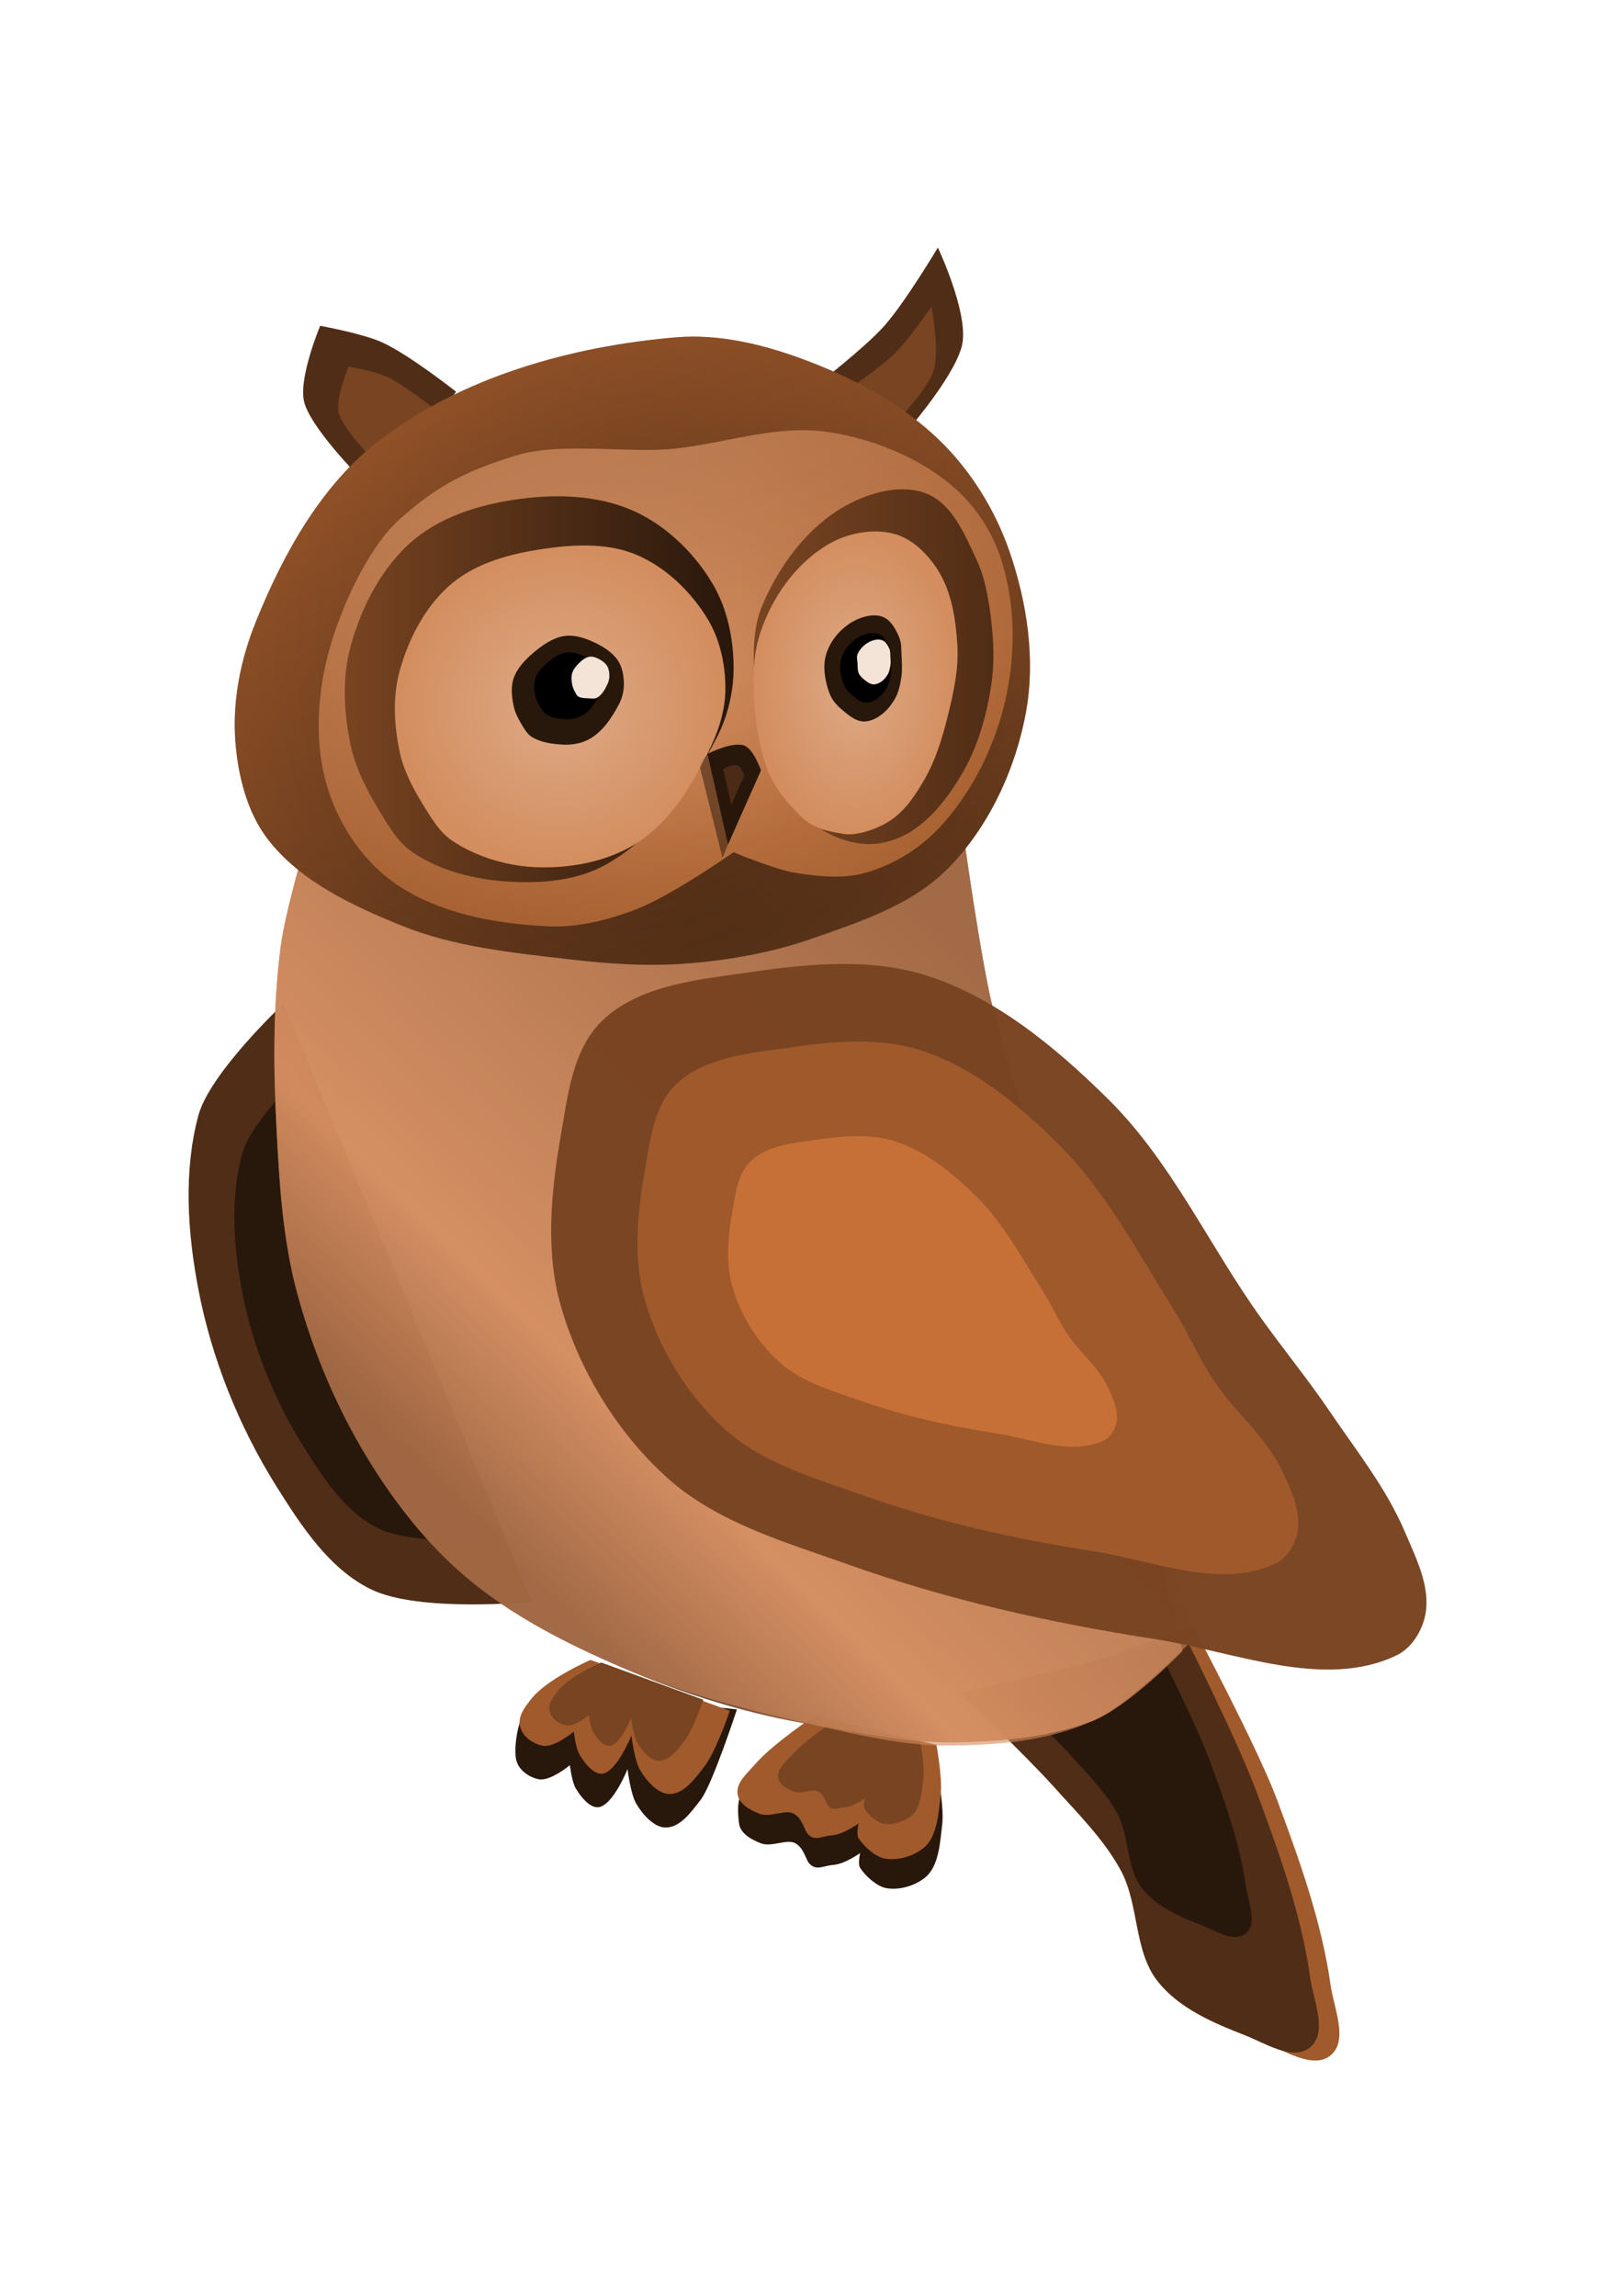 <?xml version="1.0" encoding="UTF-8" standalone="no"?>
<!-- Created with Inkscape (http://www.inkscape.org/) -->

<svg
   xmlns:dc="http://purl.org/dc/elements/1.1/"
   xmlns:cc="http://creativecommons.org/ns#"
   xmlns:rdf="http://www.w3.org/1999/02/22-rdf-syntax-ns#"
   xmlns:svg="http://www.w3.org/2000/svg"
   xmlns="http://www.w3.org/2000/svg"
   xmlns:xlink="http://www.w3.org/1999/xlink"
   xmlns:sodipodi="http://sodipodi.sourceforge.net/DTD/sodipodi-0.dtd"
   xmlns:inkscape="http://www.inkscape.org/namespaces/inkscape"
   width="210mm"
   height="297mm"
   viewBox="0 0 744.094 1052.362"
   id="svg4652"
   version="1.1"
   inkscape:version="0.91 r13725"
   sodipodi:docname="owl.svg">
  <defs
     id="defs4654">
    <linearGradient
       inkscape:collect="always"
       xlink:href="#linearGradient8312"
       id="linearGradient10457"
       gradientUnits="userSpaceOnUse"
       gradientTransform="matrix(-1.477,0,0,1.477,483.756,653.549)"
       x1="74.153"
       y1="123.787"
       x2="103.468"
       y2="153.856" />
    <linearGradient
       inkscape:collect="always"
       id="linearGradient8312">
      <stop
         style="stop-color:#502d16;stop-opacity:1"
         offset="0"
         id="stop8314" />
      <stop
         id="stop8320"
         offset="0.756"
         style="stop-color:#d38d5f;stop-opacity:1" />
      <stop
         style="stop-color:#502d16;stop-opacity:1"
         offset="1"
         id="stop8316" />
    </linearGradient>
    <linearGradient
       inkscape:collect="always"
       id="linearGradient8498">
      <stop
         style="stop-color:#502d16;stop-opacity:1"
         offset="0"
         id="stop8500" />
      <stop
         style="stop-color:#a05a2c;stop-opacity:1"
         offset="1"
         id="stop8502" />
    </linearGradient>
    <linearGradient
       inkscape:collect="always"
       xlink:href="#linearGradient8506"
       id="linearGradient10459"
       gradientUnits="userSpaceOnUse"
       gradientTransform="matrix(-1.477,0,0,1.477,483.756,653.549)"
       x1="84.342"
       y1="123.268"
       x2="96.69"
       y2="89.754" />
    <linearGradient
       inkscape:collect="always"
       id="linearGradient8506">
      <stop
         style="stop-color:#28170b;stop-opacity:1"
         offset="0"
         id="stop8508" />
      <stop
         style="stop-color:#a05a2c;stop-opacity:1"
         offset="1"
         id="stop8510" />
    </linearGradient>
    <linearGradient
       inkscape:collect="always"
       id="linearGradient8516">
      <stop
         style="stop-color:#deaa87;stop-opacity:1"
         offset="0"
         id="stop8518" />
      <stop
         style="stop-color:#d38d5f;stop-opacity:0;"
         offset="1"
         id="stop8520" />
    </linearGradient>
    <linearGradient
       inkscape:collect="always"
       xlink:href="#linearGradient8524"
       id="linearGradient10461"
       gradientUnits="userSpaceOnUse"
       gradientTransform="matrix(-1.477,0,0,1.477,483.756,653.549)"
       x1="84.773"
       y1="118.686"
       x2="92.54"
       y2="96.523" />
    <linearGradient
       inkscape:collect="always"
       id="linearGradient8524">
      <stop
         style="stop-color:#c87137;stop-opacity:1"
         offset="0"
         id="stop8526" />
      <stop
         style="stop-color:#d38d5f;stop-opacity:1"
         offset="1"
         id="stop8528" />
    </linearGradient>
    <linearGradient
       inkscape:collect="always"
       xlink:href="#linearGradient8532"
       id="linearGradient10463"
       gradientUnits="userSpaceOnUse"
       gradientTransform="matrix(-1.477,0,0,1.477,483.756,653.549)"
       x1="86.482"
       y1="109.743"
       x2="108.199"
       y2="109.743" />
    <linearGradient
       inkscape:collect="always"
       id="linearGradient8532">
      <stop
         style="stop-color:#28170b;stop-opacity:1"
         offset="0"
         id="stop8534" />
      <stop
         style="stop-color:#784421;stop-opacity:1"
         offset="1"
         id="stop8536" />
    </linearGradient>
    <linearGradient
       inkscape:collect="always"
       xlink:href="#linearGradient8540"
       id="linearGradient10465"
       gradientUnits="userSpaceOnUse"
       gradientTransform="matrix(-1.477,0,0,1.477,483.756,653.549)"
       x1="71.97"
       y1="108.493"
       x2="85.098"
       y2="108.493" />
    <linearGradient
       inkscape:collect="always"
       id="linearGradient8540">
      <stop
         style="stop-color:#502d16;stop-opacity:1;"
         offset="0"
         id="stop8542" />
      <stop
         style="stop-color:#784421;stop-opacity:1"
         offset="1"
         id="stop8544" />
    </linearGradient>
    <linearGradient
       inkscape:collect="always"
       id="linearGradient8942">
      <stop
         style="stop-color:#deaa87;stop-opacity:1"
         offset="0"
         id="stop8944" />
      <stop
         style="stop-color:#c87137;stop-opacity:1"
         offset="1"
         id="stop8946" />
    </linearGradient>
    <filter
       inkscape:collect="always"
       style="color-interpolation-filters:sRGB"
       id="filter8490-9"
       x="-0.232"
       width="1.465"
       y="-0.202"
       height="1.404">
      <feGaussianBlur
         inkscape:collect="always"
         stdDeviation="1.318"
         id="feGaussianBlur8492-9" />
    </filter>
    <filter
       inkscape:collect="always"
       style="color-interpolation-filters:sRGB"
       id="filter8384-1"
       x="-0.181"
       width="1.363"
       y="-0.104"
       height="1.207">
      <feGaussianBlur
         inkscape:collect="always"
         stdDeviation="1.146"
         id="feGaussianBlur8386-4" />
    </filter>
    <filter
       inkscape:collect="always"
       style="color-interpolation-filters:sRGB"
       id="filter9246-1"
       x="-0.185"
       width="1.37"
       y="-0.298"
       height="1.595">
      <feGaussianBlur
         inkscape:collect="always"
         stdDeviation="0.467"
         id="feGaussianBlur9248-4" />
    </filter>
    <filter
       inkscape:collect="always"
       style="color-interpolation-filters:sRGB"
       id="filter9296-2"
       x="-0.109"
       width="1.218"
       y="-0.212"
       height="1.424">
      <feGaussianBlur
         inkscape:collect="always"
         stdDeviation="0.294"
         id="feGaussianBlur9298-8" />
    </filter>
    <filter
       inkscape:collect="always"
       style="color-interpolation-filters:sRGB"
       id="filter9086-1"
       x="-0.204"
       width="1.408"
       y="-0.204"
       height="1.408">
      <feGaussianBlur
         inkscape:collect="always"
         stdDeviation="0.445"
         id="feGaussianBlur9088-8" />
    </filter>
    <filter
       inkscape:collect="always"
       style="color-interpolation-filters:sRGB"
       id="filter9070-0"
       x="-0.201"
       width="1.403"
       y="-0.144"
       height="1.288">
      <feGaussianBlur
         inkscape:collect="always"
         stdDeviation="0.377"
         id="feGaussianBlur9072-4" />
    </filter>
    <radialGradient
       inkscape:collect="always"
       xlink:href="#linearGradient8498"
       id="radialGradient8504-0"
       cx="92.137"
       cy="107.592"
       fx="92.137"
       fy="107.592"
       r="22.21"
       gradientTransform="matrix(-1.633,0.008,0.01,1.922,497.034,604.933)"
       gradientUnits="userSpaceOnUse" />
    <radialGradient
       inkscape:collect="always"
       xlink:href="#linearGradient8516"
       id="radialGradient8522-5"
       cx="90.279"
       cy="109.136"
       fx="90.279"
       fy="109.136"
       r="19.379"
       gradientTransform="matrix(-1.875,-0.055,-0.043,1.482,524.393,657.982)"
       gradientUnits="userSpaceOnUse" />
    <radialGradient
       inkscape:collect="always"
       xlink:href="#linearGradient8942"
       id="radialGradient8770-9"
       cx="96.172"
       cy="110.705"
       fx="96.172"
       fy="110.705"
       r="9.229"
       gradientTransform="matrix(-1.477,0,0,1.438,483.756,657.865)"
       gradientUnits="userSpaceOnUse" />
    <radialGradient
       inkscape:collect="always"
       xlink:href="#linearGradient8942"
       id="radialGradient8948-1"
       cx="79.673"
       cy="109.389"
       fx="79.673"
       fy="109.389"
       r="5.701"
       gradientTransform="matrix(-1.477,0,0,2.191,483.756,575.471)"
       gradientUnits="userSpaceOnUse" />
    <filter
       inkscape:collect="always"
       style="color-interpolation-filters:sRGB"
       id="filter8874-4"
       x="-0.237"
       width="1.473"
       y="-0.243"
       height="1.487">
      <feGaussianBlur
         inkscape:collect="always"
         stdDeviation="0.379"
         id="feGaussianBlur8876-9" />
    </filter>
    <filter
       inkscape:collect="always"
       style="color-interpolation-filters:sRGB"
       id="filter8936-0"
       x="-0.213"
       width="1.426"
       y="-0.156"
       height="1.312">
      <feGaussianBlur
         inkscape:collect="always"
         stdDeviation="0.253"
         id="feGaussianBlur8938-1" />
    </filter>
    <filter
       inkscape:collect="always"
       style="color-interpolation-filters:sRGB"
       id="filter8306-3"
       x="-0.163"
       width="1.325"
       y="-0.202"
       height="1.403">
      <feGaussianBlur
         inkscape:collect="always"
         stdDeviation="2.5"
         id="feGaussianBlur8308-3" />
    </filter>
    <filter
       inkscape:collect="always"
       style="color-interpolation-filters:sRGB"
       id="filter8230-1"
       x="-0.216"
       width="1.432"
       y="-0.27"
       height="1.541">
      <feGaussianBlur
         inkscape:collect="always"
         stdDeviation="2.289"
         id="feGaussianBlur8232-2" />
    </filter>
    <filter
       inkscape:collect="always"
       style="color-interpolation-filters:sRGB"
       id="filter8758-6"
       x="-0.653"
       width="2.307"
       y="-0.35"
       height="1.7">
      <feGaussianBlur
         inkscape:collect="always"
         stdDeviation="0.323"
         id="feGaussianBlur8760-6" />
    </filter>
  </defs>
  <sodipodi:namedview
     id="base"
     pagecolor="#ffffff"
     bordercolor="#666666"
     borderopacity="1.0"
     inkscape:pageopacity="0.0"
     inkscape:pageshadow="2"
     inkscape:zoom="0.35"
     inkscape:cx="1173.4068"
     inkscape:cy="619.01254"
     inkscape:document-units="px"
     inkscape:current-layer="layer1"
     showgrid="false"
     inkscape:window-width="1366"
     inkscape:window-height="705"
     inkscape:window-x="-8"
     inkscape:window-y="-8"
     inkscape:window-maximized="1" />
  <g
     inkscape:label="1. réteg"
     inkscape:groupmode="layer"
     id="layer1">
    <g
       id="g7306"
       transform="matrix(5.556,0,0,5.556,-1641.546,-4215.978)">
      <path
         style="fill:#a05a2c;fill-rule:evenodd;stroke:none;stroke-width:1px;stroke-linecap:butt;stroke-linejoin:miter;stroke-opacity:1"
         d="m 393.933,893.048 c 0,0 5.299,9.944 6.906,14.267 1.849,4.973 3.674,10.038 4.417,15.291 0.27,1.907 1.482,4.547 0,5.777 -1.419,1.178 -3.718,-0.353 -5.437,-1.019 -2.608,-1.011 -5.401,-2.223 -7.136,-4.417 -2,-2.529 -1.518,-6.343 -3.058,-9.175 -1.386,-2.548 -3.502,-4.634 -5.437,-6.796 -2.457,-2.745 -7.815,-7.815 -7.815,-7.815 z"
         id="path8494-5"
         inkscape:connector-curvature="0"
         sodipodi:nodetypes="cssssssscc" />
      <path
         sodipodi:nodetypes="cssaacc"
         inkscape:connector-curvature="0"
         id="path4208-7"
         d="m 318.849,841.622 c 0,0 -6.096,5.718 -7.034,9.248 -1.221,4.598 -0.891,9.599 0,14.272 1.095,5.744 3.349,11.357 6.456,16.311 2.045,3.259 4.354,6.815 7.815,8.495 3.986,1.935 13.252,1.019 13.252,1.019 z"
         style="fill:#502d16;fill-rule:evenodd;stroke:none;stroke-width:1px;stroke-linecap:butt;stroke-linejoin:miter;stroke-opacity:1" />
      <path
         sodipodi:nodetypes="cssssssscc"
         inkscape:connector-curvature="0"
         id="path4204-1"
         d="m 393.368,894.083 c 0,0 4.169,8.25 5.777,12.573 1.849,4.973 3.674,10.038 4.417,15.291 0.27,1.907 1.482,4.547 0,5.777 -1.419,1.178 -3.718,-0.353 -5.437,-1.019 -2.608,-1.011 -5.401,-2.223 -7.136,-4.417 -2,-2.529 -1.518,-6.343 -3.058,-9.175 -1.386,-2.548 -3.502,-4.634 -5.437,-6.796 -2.457,-2.745 -7.815,-7.815 -7.815,-7.815 z"
         style="fill:#502d16;fill-rule:evenodd;stroke:none;stroke-width:1px;stroke-linecap:butt;stroke-linejoin:miter;stroke-opacity:1" />
      <path
         transform="matrix(-1.477,0,0,1.477,203.669,1045.821)"
         style="fill:#28170b;fill-rule:evenodd;stroke:none;stroke-width:1px;stroke-linecap:butt;stroke-linejoin:miter;stroke-opacity:1;filter:url(#filter8490-9)"
         d="m -127.055,-101.797 c 0,0 -1.918,3.795 -2.658,5.784 -0.851,2.288 -1.69,4.618 -2.032,7.035 -0.124,0.877 -0.682,2.092 0,2.658 0.653,0.542 1.71,-0.162 2.501,-0.469 1.2,-0.465 2.485,-1.023 3.283,-2.032 0.92,-1.163 0.698,-2.918 1.407,-4.221 0.638,-1.172 1.611,-2.132 2.501,-3.127 1.13,-1.263 3.596,-3.596 3.596,-3.596 z"
         id="path8388-9"
         inkscape:connector-curvature="0"
         sodipodi:nodetypes="cssssssscc" />
      <path
         transform="matrix(-1.477,0,0,1.477,203.669,1045.821)"
         style="fill:#28170b;fill-rule:evenodd;stroke:none;stroke-width:1px;stroke-linecap:butt;stroke-linejoin:miter;stroke-opacity:1;filter:url(#filter8384-1)"
         d="m -79.428,-134.795 c 0,0 3.262,3.06 3.764,4.949 0.653,2.46 0.477,5.136 0,7.637 -0.586,3.073 -1.792,6.077 -3.455,8.728 -1.094,1.744 -2.33,3.647 -4.182,4.546 -2.133,1.035 -7.091,0.545 -7.091,0.545 z"
         id="path8322-6"
         inkscape:connector-curvature="0"
         sodipodi:nodetypes="cssaacc" />
      <g
         transform="matrix(1.34,0,0,1.524,-126.991,-470.544)"
         id="g7301">
        <path
           style="fill:#28170b;fill-rule:evenodd;stroke:none;stroke-width:1px;stroke-linecap:butt;stroke-linejoin:miter;stroke-opacity:1"
           d="m 373.017,902.724 c 0,0 0.377,1.777 0.266,2.662 -0.129,1.031 -0.214,2.332 -1.065,2.928 -0.654,0.458 -1.607,0.693 -2.396,0.565 -0.554,-0.09 -1.269,-0.642 -1.597,-1.097 -0.156,-0.216 0,-0.799 0,-0.799 0,0 -0.945,0.598 -1.659,0.643 -0.62,0.038 -1.048,0.345 -1.487,-0.094 -0.188,-0.188 -0.322,-0.825 -0.847,-1.081 -0.525,-0.256 -1.46,0.235 -2.13,0 -0.536,-0.188 -1.244,-0.503 -1.331,-1.065 -0.098,-0.632 -0.133,-1.42 0.312,-1.88 1.062,-1.097 4.48,-2.38 4.48,-2.38 z"
           id="path9126-7"
           inkscape:connector-curvature="0"
           sodipodi:nodetypes="csssscsscssscc" />
        <path
           sodipodi:nodetypes="csssscsscssscc"
           inkscape:connector-curvature="0"
           id="path9164-5"
           d="m 372.923,901.124 c 0,0 0.377,1.777 0.266,2.662 -0.129,1.031 -0.214,2.332 -1.065,2.928 -0.654,0.458 -1.607,0.693 -2.396,0.565 -0.554,-0.09 -1.269,-0.642 -1.597,-1.097 -0.156,-0.216 0,-0.799 0,-0.799 0,0 -0.945,0.598 -1.659,0.643 -0.62,0.038 -1.048,0.345 -1.487,-0.094 -0.188,-0.188 -0.322,-0.825 -0.847,-1.081 -0.525,-0.256 -1.46,0.235 -2.13,0 -0.536,-0.188 -1.244,-0.503 -1.331,-1.065 -0.098,-0.632 0.62,-1.138 1.065,-1.597 1.062,-1.097 3.727,-2.662 3.727,-2.662 z"
           style="fill:#a05a2c;fill-rule:evenodd;stroke:none;stroke-width:1px;stroke-linecap:butt;stroke-linejoin:miter;stroke-opacity:1" />
        <path
           style="fill:#784421;fill-rule:evenodd;stroke:none;stroke-width:1px;stroke-linecap:butt;stroke-linejoin:miter;stroke-opacity:1;filter:url(#filter9246-1)"
           d="m -113.92,-98.06 c 0,0 -0.182,0.86 -0.129,1.288 0.062,0.499 0.104,1.129 0.515,1.417 0.316,0.222 0.778,0.335 1.159,0.273 0.268,-0.044 0.614,-0.311 0.773,-0.531 0.075,-0.104 0,-0.386 0,-0.386 0,0 0.457,0.289 0.803,0.311 0.3,0.019 0.507,0.167 0.719,-0.045 0.091,-0.091 0.156,-0.399 0.41,-0.523 0.254,-0.124 0.706,0.114 1.03,0 0.259,-0.091 0.602,-0.244 0.644,-0.515 0.048,-0.306 -0.3,-0.55 -0.515,-0.773 -0.514,-0.531 -1.803,-1.288 -1.803,-1.288 z"
           id="path9168-5"
           inkscape:connector-curvature="0"
           sodipodi:nodetypes="csssscsscssscc"
           transform="matrix(-1.477,0,0,1.477,203.669,1045.821)" />
      </g>
      <path
         style="opacity:0.95;fill:url(#linearGradient10457);fill-opacity:1;fill-rule:evenodd;stroke:none;stroke-width:1px;stroke-linecap:butt;stroke-linejoin:miter;stroke-opacity:1"
         d="m 393.028,895.045 c 0,0 -4.527,4.67 -7.476,5.777 -3.506,1.316 -7.431,1.681 -11.214,1.744 -3.879,0.065 -7.749,-0.793 -11.553,-1.405 -5.484,-0.882 -10.87,-2.558 -15.971,-4.757 -4.567,-1.969 -9.115,-4.264 -12.913,-7.476 -3.255,-2.754 -5.939,-6.212 -8.155,-9.854 -2.559,-4.206 -4.496,-8.839 -5.777,-13.592 -1.188,-4.409 -1.467,-9.032 -1.699,-13.592 -0.253,-4.979 -0.302,-10.008 0.34,-14.951 0.375,-2.888 2.039,-8.495 2.039,-8.495 0,0 13.499,6.071 20.728,7.136 5.719,0.842 11.615,0.195 17.33,-0.68 5.568,-0.852 16.311,-6.813 16.311,-6.813 0,0 1.407,10.139 2.379,13.949 1.726,6.77 4.128,13.35 6.116,20.048 3.254,10.963 4.078,8.495 9.514,32.961 z"
         id="path8310-9"
         inkscape:connector-curvature="0"
         sodipodi:nodetypes="csassssssscsscssc" />
      <g
         transform="matrix(1.271,-0.32,0.451,1.789,-501.646,-592.399)"
         id="g7291">
        <g
           id="g7296">
          <path
             style="fill:#28170b;fill-rule:evenodd;stroke:none;stroke-width:1px;stroke-linecap:butt;stroke-linejoin:miter;stroke-opacity:1"
             d="m 356.389,897.87 c 0,0 -2.669,3.003 -3.602,3.523 -0.809,0.451 -1.764,1.025 -2.662,0.799 -0.608,-0.153 -1.091,-0.751 -1.331,-1.331 -0.204,-0.492 0,-1.597 0,-1.597 0,0 -1.491,1.458 -2.396,1.331 -0.497,-0.07 -0.873,-0.601 -1.065,-1.065 -0.136,-0.328 0,-1.065 0,-1.065 0,0 -1.453,0.498 -2.13,0.266 -0.475,-0.163 -1.065,-0.563 -1.065,-1.065 0,-0.502 0.628,-1.57 1.065,-1.818 1.273,-0.721 4.259,-0.312 4.259,-0.312 z"
             id="path9128-7"
             inkscape:connector-curvature="0"
             sodipodi:nodetypes="cssscsscssscc" />
          <path
             style="fill:#a05a2c;fill-rule:evenodd;stroke:none;stroke-width:1px;stroke-linecap:butt;stroke-linejoin:miter;stroke-opacity:1"
             d="m 355.935,897.852 c 0,0 -1.463,1.609 -2.396,2.13 -0.809,0.451 -1.764,1.025 -2.662,0.799 -0.608,-0.153 -1.091,-0.751 -1.331,-1.331 -0.204,-0.492 0,-1.597 0,-1.597 0,0 -1.491,1.458 -2.396,1.331 -0.497,-0.07 -0.873,-0.601 -1.065,-1.065 -0.136,-0.328 0,-1.065 0,-1.065 0,0 -1.453,0.498 -2.13,0.266 -0.475,-0.163 -1.065,-0.563 -1.065,-1.065 0,-0.502 0.628,-0.817 1.065,-1.065 1.273,-0.721 4.259,-1.065 4.259,-1.065 z"
             id="path9166-1"
             inkscape:connector-curvature="0"
             sodipodi:nodetypes="cssscsscssscc" />
          <path
             transform="matrix(-1.477,0,0,1.477,203.669,1045.821)"
             sodipodi:nodetypes="cssscsscssscc"
             inkscape:connector-curvature="0"
             id="path9250-3"
             d="m -102.111,-100.703 c 0,0 0.726,0.798 1.189,1.057 0.401,0.224 0.875,0.509 1.321,0.396 0.302,-0.076 0.541,-0.373 0.66,-0.66 0.101,-0.244 0,-0.792 0,-0.792 0,0 0.74,0.723 1.189,0.66 0.247,-0.035 0.433,-0.298 0.528,-0.528 0.067,-0.163 0,-0.528 0,-0.528 0,0 0.721,0.247 1.057,0.132 0.236,-0.081 0.528,-0.279 0.528,-0.528 0,-0.249 -0.312,-0.406 -0.528,-0.528 -0.632,-0.358 -2.113,-0.528 -2.113,-0.528 z"
             style="fill:#784421;fill-rule:evenodd;stroke:none;stroke-width:1px;stroke-linecap:butt;stroke-linejoin:miter;stroke-opacity:1;filter:url(#filter9296-2)" />
        </g>
      </g>
      <path
         sodipodi:nodetypes="caaaaaaaascsscssc"
         inkscape:connector-curvature="0"
         id="path4206-1"
         d="m 393.781,894.198 c 0,0 -5.019,5.176 -8.229,6.624 -3.621,1.633 -7.774,1.973 -11.746,2.011 -3.715,0.035 -7.395,-0.86 -11.021,-1.671 -5.421,-1.212 -10.87,-2.558 -15.971,-4.757 -4.567,-1.969 -9.115,-4.264 -12.913,-7.476 -3.255,-2.754 -5.939,-6.212 -8.155,-9.854 -2.559,-4.206 -4.496,-8.839 -5.777,-13.592 -1.188,-4.409 -1.467,-9.032 -1.699,-13.592 -0.253,-4.979 -0.302,-10.008 0.34,-14.951 0.375,-2.888 2.039,-8.495 2.039,-8.495 0,0 13.499,6.071 20.728,7.136 5.719,0.842 11.615,0.195 17.33,-0.68 5.568,-0.852 16.311,-6.813 16.311,-6.813 0,0 1.407,10.139 2.379,13.949 1.726,6.77 4.128,13.35 6.116,20.048 3.254,10.963 4.831,7.648 10.267,32.114 z"
         style="opacity:0.6;fill:#d38d5f;fill-rule:evenodd;stroke:none;stroke-width:1px;stroke-linecap:butt;stroke-linejoin:miter;stroke-opacity:1" />
      <path
         sodipodi:nodetypes="aaaaaaaaaaaaaaa"
         inkscape:connector-curvature="0"
         id="path4202-2"
         d="m 410.698,895.385 c -6.042,2.89 -13.429,-0.337 -20.048,-1.359 -8.525,-1.316 -17.019,-3.224 -25.145,-6.116 -5.203,-1.852 -10.84,-3.45 -14.951,-7.136 -4.166,-3.735 -7.304,-8.89 -8.835,-14.272 -1.271,-4.467 -0.793,-9.356 0,-13.932 0.575,-3.318 0.982,-7.168 3.398,-9.514 3.161,-3.069 8.213,-3.441 12.573,-4.078 4.709,-0.687 9.742,-1.117 14.272,0.34 5.742,1.847 10.663,5.952 14.951,10.194 5.205,5.148 8.308,12.059 12.573,18.01 1.884,2.629 3.933,5.139 5.748,7.815 2.173,3.204 4.633,6.291 6.145,9.854 0.912,2.15 2.124,4.5 1.699,6.796 -0.251,1.36 -1.131,2.801 -2.379,3.398 z"
         style="opacity:0.98;fill:#784421;fill-rule:evenodd;stroke:none;stroke-width:1px;stroke-linecap:butt;stroke-linejoin:miter;stroke-opacity:1" />
      <path
         sodipodi:nodetypes="cscscc"
         inkscape:connector-curvature="0"
         id="path4214-8"
         d="m 370.677,793.924 c 0,0 3.859,-4.506 4.208,-6.869 0.394,-2.663 -2.039,-7.815 -2.039,-7.815 0,0 -2.686,4.506 -4.417,6.456 -1.599,1.801 -5.437,4.757 -5.437,4.757 z"
         style="fill:#502d16;fill-rule:evenodd;stroke:none;stroke-width:1px;stroke-linecap:butt;stroke-linejoin:miter;stroke-opacity:1" />
      <path
         sodipodi:nodetypes="cscscsc"
         inkscape:connector-curvature="0"
         id="path4212-8"
         d="m 333.089,791.133 c 0,0 -3.883,-3.069 -6.116,-4.078 -1.602,-0.724 -5.097,-1.359 -5.097,-1.359 0,0 -1.712,4.058 -1.359,6.116 0.361,2.106 4.729,6.502 4.729,6.502 0,0 3.045,-1.802 4.344,-2.985 1.347,-1.227 3.5,-4.197 3.5,-4.197 z"
         style="fill:#502d16;fill-rule:evenodd;stroke:none;stroke-width:1px;stroke-linecap:butt;stroke-linejoin:miter;stroke-opacity:1" />
      <path
         transform="matrix(-1.477,0,0,1.477,203.669,1045.821)"
         style="fill:#784421;fill-rule:evenodd;stroke:none;stroke-width:1px;stroke-linecap:butt;stroke-linejoin:miter;stroke-opacity:1;filter:url(#filter9086-1)"
         d="m -86.265,-171.592 c 0,0 1.609,-1.272 2.535,-1.69 0.664,-0.3 2.112,-0.563 2.112,-0.563 0,0 0.71,1.682 0.563,2.535 -0.15,0.873 -1.96,2.694 -1.96,2.694 0,0 -1.262,-0.747 -1.8,-1.237 -0.558,-0.508 -1.45,-1.739 -1.45,-1.739 z"
         id="path8950-4"
         inkscape:connector-curvature="0"
         sodipodi:nodetypes="cscscsc" />
      <path
         transform="matrix(-1.477,0,0,1.477,203.669,1045.821)"
         style="fill:#784421;fill-rule:evenodd;stroke:none;stroke-width:1px;stroke-linecap:butt;stroke-linejoin:miter;stroke-opacity:1;filter:url(#filter9070-0)"
         d="m -112.352,-170.898 c 0,0 -1.668,-1.74 -1.963,-2.751 -0.332,-1.139 0.132,-3.529 0.132,-3.529 0,0 1.262,1.809 2.005,2.559 0.686,0.692 2.233,1.758 2.233,1.758 z"
         id="path9008-0"
         inkscape:connector-curvature="0"
         sodipodi:nodetypes="cscscc" />
      <path
         style="fill:url(#radialGradient8504-0);fill-opacity:1;fill-rule:evenodd;stroke:none;stroke-width:1px;stroke-linecap:butt;stroke-linejoin:miter;stroke-opacity:1"
         d="m 373.659,830.482 c 3.382,-3.423 5.591,-8.179 6.456,-12.913 0.798,-4.368 0.088,-9.054 -1.359,-13.252 -1.178,-3.417 -3.183,-6.658 -5.777,-9.175 -3.207,-3.111 -7.354,-5.271 -11.553,-6.796 -3.238,-1.176 -6.761,-1.99 -10.194,-1.699 -8.602,0.729 -17.611,3.248 -24.466,8.495 -4.79,3.666 -7.931,9.36 -10.194,14.951 -1.251,3.09 -1.95,6.531 -1.699,9.854 0.216,2.857 0.96,5.893 2.718,8.155 2.677,3.445 6.966,5.441 11.01,7.079 4.347,1.762 9.137,2.23 13.796,2.775 3.264,0.382 6.578,0.607 9.854,0.34 3.454,-0.282 6.923,-0.894 10.194,-2.039 3.969,-1.389 8.258,-2.786 11.213,-5.777 z"
         id="path8496-5"
         inkscape:connector-curvature="0"
         sodipodi:nodetypes="aaaaaaaaaaaaaaa" />
      <path
         sodipodi:nodetypes="aaaaaaaaaaaaaaa"
         inkscape:connector-curvature="0"
         id="path4210-4"
         d="m 373.659,830.482 c 3.382,-3.423 5.591,-8.179 6.456,-12.913 0.798,-4.368 0.088,-9.054 -1.359,-13.252 -1.178,-3.417 -3.183,-6.658 -5.777,-9.175 -3.207,-3.111 -7.354,-5.271 -11.553,-6.796 -3.238,-1.176 -6.761,-1.99 -10.194,-1.699 -8.602,0.729 -17.611,3.248 -24.466,8.495 -4.79,3.666 -7.931,9.36 -10.194,14.951 -1.251,3.09 -1.95,6.531 -1.699,9.854 0.216,2.857 0.96,5.893 2.718,8.155 2.677,3.445 6.966,5.441 11.01,7.079 4.347,1.762 9.137,2.23 13.796,2.775 3.264,0.382 6.578,0.607 9.854,0.34 3.454,-0.282 6.923,-0.894 10.194,-2.039 3.969,-1.389 8.258,-2.786 11.213,-5.777 z"
         style="opacity:0.5;fill:url(#linearGradient10459);fill-opacity:1;fill-rule:evenodd;stroke:none;stroke-width:1px;stroke-linecap:butt;stroke-linejoin:miter;stroke-opacity:1" />
      <path
         style="fill:url(#radialGradient8522-5);fill-opacity:1;fill-rule:evenodd;stroke:none;stroke-width:1px;stroke-linecap:butt;stroke-linejoin:miter;stroke-opacity:1"
         d="m 355.99,829.123 c 0,0 -5.208,3.654 -8.155,4.757 -2.268,0.849 -4.717,1.472 -7.136,1.359 -4.476,-0.21 -9.298,-1.09 -12.913,-3.738 -2.636,-1.931 -4.577,-5.003 -5.437,-8.155 -1.075,-3.94 -0.612,-8.359 0.68,-12.233 1.033,-3.099 3.001,-7.309 5.437,-9.486 3.135,-2.802 5.595,-4.016 9.616,-5.244 3.709,-1.133 9.297,-0.126 13.151,-0.561 4.189,-0.473 8.405,-1.992 12.573,-1.359 3.661,0.556 7.352,2.043 10.194,4.417 1.881,1.571 3.333,3.782 4.078,6.116 1.171,3.671 1.194,7.796 0.34,11.553 -0.876,3.853 -2.745,7.641 -5.437,10.534 -1.628,1.749 -3.816,3.091 -6.116,3.738 -1.854,0.522 -3.876,0.308 -5.777,0 -1.768,-0.287 -5.097,-1.699 -5.097,-1.699 z"
         id="path8514-5"
         inkscape:connector-curvature="0"
         sodipodi:nodetypes="csssssssssssssssc" />
      <path
         sodipodi:nodetypes="csssssssssssssssc"
         inkscape:connector-curvature="0"
         id="path4216-1"
         d="m 355.99,829.123 c 0,0 -5.208,3.654 -8.155,4.757 -2.268,0.849 -4.717,1.472 -7.136,1.359 -4.476,-0.21 -9.298,-1.09 -12.913,-3.738 -2.636,-1.931 -4.577,-5.003 -5.437,-8.155 -1.075,-3.94 -0.612,-8.359 0.68,-12.233 1.033,-3.099 3.001,-7.309 5.437,-9.486 3.135,-2.802 5.595,-4.016 9.616,-5.244 3.709,-1.133 9.297,-0.126 13.151,-0.561 4.189,-0.473 8.405,-1.992 12.573,-1.359 3.661,0.556 7.352,2.043 10.194,4.417 1.881,1.571 3.333,3.782 4.078,6.116 1.171,3.671 1.194,7.796 0.34,11.553 -0.876,3.853 -2.745,7.641 -5.437,10.534 -1.628,1.749 -3.816,3.091 -6.116,3.738 -1.854,0.522 -3.876,0.308 -5.777,0 -1.768,-0.287 -5.097,-1.699 -5.097,-1.699 z"
         style="opacity:0.6;fill:url(#linearGradient10461);fill-opacity:1;fill-rule:evenodd;stroke:none;stroke-width:1px;stroke-linecap:butt;stroke-linejoin:miter;stroke-opacity:1" />
      <path
         sodipodi:nodetypes="aaaaaaaaaaaaa"
         inkscape:connector-curvature="0"
         id="path4218-8"
         d="m 354.631,819.608 c -2.125,4.143 -5.117,8.25 -9.175,10.534 -2.396,1.349 -5.384,1.581 -8.127,1.405 -2.731,-0.176 -5.582,-0.884 -7.844,-2.424 -1.199,-0.817 -1.968,-2.157 -2.718,-3.398 -1.023,-1.693 -1.974,-3.501 -2.379,-5.437 -0.557,-2.661 -0.721,-5.534 0,-8.155 0.907,-3.294 2.614,-6.626 5.244,-8.807 2.56,-2.122 6.063,-3.059 9.367,-3.426 2.991,-0.332 6.234,-0.122 8.954,1.167 2.622,1.243 4.87,3.466 6.337,5.969 1.181,2.015 1.683,4.461 1.699,6.796 0.013,1.978 -0.457,4.016 -1.359,5.777 z"
         style="fill:url(#linearGradient10463);fill-opacity:1;fill-rule:evenodd;stroke:none;stroke-width:1px;stroke-linecap:butt;stroke-linejoin:miter;stroke-opacity:1" />
      <path
         sodipodi:nodetypes="aaaaaaaaaaaaa"
         inkscape:connector-curvature="0"
         id="path4220-9"
         d="m 362.446,826.666 c -1.626,-1.353 -2.603,-3.399 -3.398,-5.359 -0.826,-2.037 -1.238,-4.261 -1.345,-6.456 -0.099,-2.048 -0.136,-4.229 0.665,-6.116 1.383,-3.257 3.712,-6.42 6.796,-8.155 1.996,-1.123 4.677,-1.889 6.796,-1.019 2.096,0.86 3.114,3.387 4.078,5.437 0.737,1.567 1.009,3.332 1.212,5.052 0.207,1.751 0.271,3.547 0,5.29 -0.376,2.416 -1.034,4.856 -2.231,6.989 -1.101,1.96 -2.514,3.9 -4.417,5.097 -1.093,0.688 -2.449,1.094 -3.738,1.019 -1.585,-0.092 -3.197,-0.762 -4.417,-1.777 z"
         style="fill:url(#linearGradient10465);fill-opacity:1;fill-rule:evenodd;stroke:none;stroke-width:1px;stroke-linecap:butt;stroke-linejoin:miter;stroke-opacity:1" />
      <path
         sodipodi:nodetypes="cccsc"
         inkscape:connector-curvature="0"
         id="path4222-7"
         d="m 358.249,822.372 -2.718,6.116 -1.699,-7.476 c 0,0 2.089,-1.069 3.058,-0.68 0.758,0.305 1.359,2.039 1.359,2.039 z"
         style="fill:#28170b;fill-rule:evenodd;stroke:none;stroke-width:1px;stroke-linecap:butt;stroke-linejoin:miter;stroke-opacity:1" />
      <path
         sodipodi:nodetypes="aaaaaaaaaaaaa"
         inkscape:connector-curvature="0"
         id="path8762-9"
         d="m 354.155,820.317 c -1.406,2.982 -3.2,6.071 -5.936,7.91 -2.338,1.571 -5.357,2.195 -8.173,2.144 -2.529,-0.045 -5.161,-0.786 -7.267,-2.189 -1.009,-0.672 -1.673,-1.783 -2.311,-2.809 -0.87,-1.4 -1.678,-2.894 -2.022,-4.495 -0.473,-2.2 -0.603,-4.577 0,-6.742 0.758,-2.718 2.193,-5.46 4.378,-7.245 2.205,-1.801 5.22,-2.501 8.043,-2.868 2.388,-0.31 4.992,-0.358 7.199,0.606 2.399,1.048 4.451,3.05 5.8,5.294 0.996,1.657 1.431,3.685 1.444,5.619 0.012,1.638 -0.457,3.294 -1.155,4.776 z"
         style="fill:url(#radialGradient8770-9);fill-opacity:1;fill-rule:evenodd;stroke:none;stroke-width:0.838px;stroke-linecap:butt;stroke-linejoin:miter;stroke-opacity:1" />
      <path
         style="opacity:0.5;fill:#28170b;fill-rule:evenodd;stroke:none;stroke-width:1px;stroke-linecap:butt;stroke-linejoin:miter;stroke-opacity:1"
         d="m 357.624,823.467 -2.553,6.116 -1.865,-7.476 c 0,0 0.32,-1.401 1.289,-1.011 0.758,0.305 3.128,2.371 3.128,2.371 z"
         id="path9330-7"
         inkscape:connector-curvature="0"
         sodipodi:nodetypes="cccsc" />
      <path
         style="opacity:0.5;fill:#deaa87;fill-rule:evenodd;stroke:none;stroke-width:0.838px;stroke-linecap:butt;stroke-linejoin:miter;stroke-opacity:1"
         d="m 354.155,820.317 c -1.406,2.982 -3.2,6.071 -5.936,7.91 -2.338,1.571 -5.357,2.195 -8.173,2.144 -2.529,-0.045 -5.161,-0.786 -7.267,-2.189 -1.009,-0.672 -1.673,-1.783 -2.311,-2.809 -0.87,-1.4 -1.678,-2.894 -2.022,-4.495 -0.473,-2.2 -0.603,-4.577 0,-6.742 0.758,-2.718 2.193,-5.46 4.378,-7.245 2.205,-1.801 5.22,-2.501 8.043,-2.868 2.388,-0.31 4.992,-0.358 7.199,0.606 2.399,1.048 4.451,3.05 5.8,5.294 0.996,1.657 1.431,3.685 1.444,5.619 0.012,1.638 -0.457,3.294 -1.155,4.776 z"
         id="path5956-5"
         inkscape:connector-curvature="0"
         sodipodi:nodetypes="aaaaaaaaaaaaa" />
      <path
         sodipodi:nodetypes="ssssaaaaaaass"
         inkscape:connector-curvature="0"
         id="path8940-9"
         d="m 361.511,826.14 c -1.123,-1.106 -2.204,-2.395 -2.765,-3.929 -0.654,-1.787 -0.993,-3.954 -1.085,-5.876 -0.087,-1.811 -0.032,-3.602 0.532,-5.307 0.98,-2.959 2.923,-5.688 5.529,-7.254 1.601,-0.962 3.727,-1.396 5.529,-0.907 1.498,0.406 2.751,1.663 3.584,2.973 1.152,1.813 1.492,4.094 1.618,6.239 0.115,1.958 -0.325,3.926 -0.799,5.829 -0.447,1.795 -0.989,3.608 -1.915,5.21 -0.739,1.28 -1.603,2.597 -2.841,3.404 -1.102,0.719 -2.754,1.258 -3.794,1.095 -1.392,-0.219 -2.549,-0.447 -3.594,-1.477 z"
         style="fill:url(#radialGradient8948-1);fill-opacity:1;fill-rule:evenodd;stroke:none;stroke-width:0.851px;stroke-linecap:butt;stroke-linejoin:miter;stroke-opacity:1" />
      <path
         style="opacity:0.5;fill:#deaa87;fill-rule:evenodd;stroke:none;stroke-width:0.851px;stroke-linecap:butt;stroke-linejoin:miter;stroke-opacity:1"
         d="m 361.511,826.14 c -1.123,-1.106 -2.204,-2.395 -2.765,-3.929 -0.654,-1.787 -0.993,-3.954 -1.085,-5.876 -0.087,-1.811 -0.032,-3.602 0.532,-5.307 0.98,-2.959 2.923,-5.688 5.529,-7.254 1.601,-0.962 3.727,-1.396 5.529,-0.907 1.498,0.406 2.751,1.663 3.584,2.973 1.152,1.813 1.492,4.094 1.618,6.239 0.115,1.958 -0.325,3.926 -0.799,5.829 -0.447,1.795 -0.989,3.608 -1.915,5.21 -0.739,1.28 -1.603,2.597 -2.841,3.404 -1.102,0.719 -2.754,1.258 -3.794,1.095 -1.392,-0.219 -2.549,-0.447 -3.594,-1.477 z"
         id="path5958-4"
         inkscape:connector-curvature="0"
         sodipodi:nodetypes="ssssaaaaaaass" />
      <path
         sodipodi:nodetypes="cssaaasssssssc"
         inkscape:connector-curvature="0"
         id="path5960-1"
         d="m 346.543,816.889 c -0.611,1.178 -1.434,2.417 -2.639,2.996 -0.587,0.282 -1.303,0.394 -1.955,0.363 -0.888,-0.043 -1.874,-0.166 -2.639,-0.653 -0.35,-0.222 -0.566,-0.613 -0.782,-0.966 -0.294,-0.482 -0.568,-0.996 -0.684,-1.546 -0.16,-0.757 -0.253,-1.588 0,-2.319 0.293,-0.848 0.971,-1.547 1.662,-2.126 0.734,-0.615 1.589,-1.216 2.541,-1.353 0.79,-0.114 1.619,0.155 2.346,0.483 0.782,0.353 1.579,0.836 2.053,1.546 0.369,0.555 0.484,1.269 0.489,1.933 0.004,0.563 -0.131,1.142 -0.391,1.643 z"
         style="fill:#28170b;fill-rule:evenodd;stroke:none;stroke-width:0.286px;stroke-linecap:butt;stroke-linejoin:miter;stroke-opacity:1" />
      <path
         sodipodi:nodetypes="sssssssssssss"
         inkscape:connector-curvature="0"
         id="path5962-0"
         d="m 365.107,817.517 c -0.458,-0.372 -0.899,-0.805 -1.128,-1.32 -0.267,-0.601 -0.454,-1.417 -0.492,-2.063 -0.035,-0.608 0.036,-1.122 0.266,-1.695 0.4,-0.994 1.233,-1.919 2.257,-2.437 0.663,-0.336 1.553,-0.564 2.257,-0.305 0.696,0.257 1.077,0.995 1.354,1.625 0.251,0.57 0.188,0.95 0.226,1.562 0.029,0.473 0.068,1.218 0,1.688 -0.095,0.66 -0.219,1.341 -0.564,1.929 -0.349,0.594 -0.835,1.166 -1.467,1.523 -0.363,0.205 -0.817,0.36 -1.241,0.305 -0.568,-0.073 -1.04,-0.467 -1.467,-0.812 z"
         style="fill:#28170b;fill-rule:evenodd;stroke:none;stroke-width:0.315px;stroke-linecap:butt;stroke-linejoin:miter;stroke-opacity:1" />
      <path
         transform="matrix(-1.477,0,0,1.477,203.669,1045.821)"
         style="fill:#000000;fill-rule:evenodd;stroke:none;stroke-width:0.286px;stroke-linecap:butt;stroke-linejoin:miter;stroke-opacity:1;filter:url(#filter8874-4)"
         d="m -95.665,-155.539 c 0.254,0.49 0.596,1.005 1.097,1.246 0.244,0.117 0.542,0.164 0.813,0.151 0.369,-0.018 0.779,-0.069 1.097,-0.271 0.145,-0.092 0.235,-0.255 0.325,-0.402 0.122,-0.2 0.236,-0.414 0.284,-0.643 0.067,-0.315 0.105,-0.66 0,-0.964 -0.122,-0.352 -0.404,-0.643 -0.691,-0.884 -0.305,-0.256 -0.661,-0.506 -1.057,-0.563 -0.329,-0.047 -0.673,0.065 -0.975,0.201 -0.325,0.147 -0.657,0.348 -0.853,0.643 -0.154,0.231 -0.201,0.528 -0.203,0.804 -0.002,0.234 0.055,0.475 0.163,0.683 z"
         id="path8772-0"
         inkscape:connector-curvature="0"
         sodipodi:nodetypes="cssaaasssssssc" />
      <path
         style="fill:#f4e3d7;fill-rule:evenodd;stroke:none;stroke-width:0.104px;stroke-linecap:butt;stroke-linejoin:miter;stroke-opacity:1"
         d="m 345.605,815.206 c -0.207,0.465 -0.485,0.953 -0.892,1.181 -0.198,0.111 -0.661,0.038 -0.661,0.038 0,0 -0.632,0.02 -0.892,-0.152 -0.122,-0.081 -0.191,-0.242 -0.264,-0.381 -0.1,-0.19 -0.192,-0.392 -0.231,-0.61 -0.054,-0.298 -0.085,-0.626 0,-0.914 0.099,-0.334 0.328,-0.61 0.562,-0.838 0.248,-0.243 0.537,-0.479 0.859,-0.533 0.267,-0.045 0.547,0.061 0.793,0.19 0.265,0.139 0.534,0.33 0.694,0.61 0.125,0.219 0.164,0.5 0.165,0.762 0.001,0.222 -0.044,0.45 -0.132,0.648 z"
         id="path5964-8"
         inkscape:connector-curvature="0"
         sodipodi:nodetypes="sscaaasssssss" />
      <path
         transform="matrix(-1.477,0,0,1.477,203.669,1045.821)"
         style="fill:#000000;fill-rule:evenodd;stroke:none;stroke-width:0.315px;stroke-linecap:butt;stroke-linejoin:miter;stroke-opacity:1;filter:url(#filter8936-0)"
         d="m -109.808,-155.428 c 0.204,-0.165 0.4,-0.358 0.502,-0.588 0.119,-0.267 0.202,-0.631 0.219,-0.918 0.016,-0.271 -0.016,-0.5 -0.119,-0.755 -0.178,-0.443 -0.549,-0.854 -1.005,-1.085 -0.295,-0.149 -0.691,-0.251 -1.005,-0.136 -0.31,0.114 -0.48,0.443 -0.603,0.723 -0.112,0.254 -0.084,0.423 -0.1,0.695 -0.013,0.211 -0.03,0.542 0,0.752 0.042,0.294 0.098,0.597 0.251,0.859 0.155,0.265 0.372,0.519 0.653,0.678 0.162,0.091 0.364,0.16 0.553,0.136 0.253,-0.033 0.463,-0.208 0.653,-0.362 z"
         id="path8878-8"
         inkscape:connector-curvature="0"
         sodipodi:nodetypes="sssssssssssss" />
      <path
         style="fill:#f4e3d7;fill-rule:evenodd;stroke:none;stroke-width:0.137px;stroke-linecap:butt;stroke-linejoin:miter;stroke-opacity:1"
         d="m 366.823,814.93 c -0.204,-0.157 -0.401,-0.34 -0.503,-0.557 -0.119,-0.254 -0.084,-0.542 -0.101,-0.815 -0.016,-0.257 -0.103,-0.53 0,-0.772 0.178,-0.42 0.549,-0.81 1.006,-1.029 0.295,-0.142 0.692,-0.238 1.006,-0.129 0.31,0.109 0.48,0.42 0.603,0.686 0.112,0.241 0.084,0.513 0.101,0.772 0.013,0.2 0.03,0.402 0,0.6 -0.042,0.279 -0.098,0.566 -0.251,0.815 -0.155,0.251 -0.372,0.492 -0.654,0.643 -0.162,0.087 -0.364,0.152 -0.553,0.129 -0.253,-0.031 -0.464,-0.197 -0.654,-0.343 z"
         id="path5966-4"
         inkscape:connector-curvature="0"
         sodipodi:nodetypes="sssssssssssss" />
      <path
         transform="matrix(-1.477,0,0,1.477,203.669,1045.821)"
         style="opacity:0.98;fill:#a05a2c;fill-rule:evenodd;stroke:none;stroke-width:1px;stroke-linecap:butt;stroke-linejoin:miter;stroke-opacity:1;filter:url(#filter8306-3)"
         d="m -133.409,-106.984 c 3.088,1.477 6.863,-0.172 10.246,-0.695 4.357,-0.673 8.698,-1.648 12.851,-3.126 2.659,-0.946 5.54,-1.763 7.641,-3.647 2.129,-1.909 3.733,-4.544 4.515,-7.294 0.649,-2.283 0.405,-4.782 0,-7.12 -0.294,-1.696 -0.502,-3.664 -1.737,-4.863 -1.615,-1.569 -4.198,-1.759 -6.426,-2.084 -2.407,-0.351 -4.979,-0.571 -7.294,0.174 -2.935,0.944 -5.449,3.042 -7.641,5.21 -2.66,2.631 -4.432,6.038 -6.426,9.204 -0.815,1.294 -1.417,2.716 -2.258,3.994 -1.158,1.761 -2.91,3.136 -3.821,5.036 -0.516,1.076 -1.085,2.3 -0.868,3.473 0.129,0.695 0.578,1.432 1.216,1.737 z"
         id="path8011-3"
         inkscape:connector-curvature="0"
         sodipodi:nodetypes="sssssssssssssss" />
      <path
         transform="matrix(-1.261,0,0,1.261,467.476,684.255)"
         sodipodi:nodetypes="sssssssssssssss"
         inkscape:connector-curvature="0"
         id="path8013-2"
         d="m 64.193,153.377 c 2.129,1.009 4.731,-0.118 7.064,-0.475 3.004,-0.459 5.996,-1.126 8.86,-2.135 1.833,-0.647 3.819,-1.204 5.268,-2.491 1.468,-1.304 2.573,-3.104 3.113,-4.983 0.448,-1.559 0.279,-3.266 0,-4.864 -0.203,-1.159 -0.346,-2.503 -1.197,-3.322 -1.114,-1.072 -2.894,-1.202 -4.43,-1.424 -1.659,-0.24 -3.432,-0.39 -5.028,0.119 -2.023,0.645 -3.757,2.078 -5.268,3.559 -1.834,1.797 -3.055,4.125 -4.43,6.288 -0.562,0.884 -0.977,1.856 -1.556,2.729 -0.798,1.203 -2.006,2.142 -2.634,3.44 -0.356,0.735 -0.748,1.571 -0.599,2.373 0.089,0.475 0.399,0.978 0.838,1.186 z"
         style="opacity:0.98;fill:#c87137;fill-rule:evenodd;stroke:none;stroke-width:1px;stroke-linecap:butt;stroke-linejoin:miter;stroke-opacity:1;filter:url(#filter8230-1)" />
      <path
         transform="matrix(-1.477,0,0,1.477,203.669,1045.821)"
         style="opacity:0.4;fill:#ff9955;fill-rule:evenodd;stroke:none;stroke-width:1px;stroke-linecap:butt;stroke-linejoin:miter;stroke-opacity:1;filter:url(#filter8758-6)"
         d="m -103.732,-151.006 0.731,1.645 0.457,-2.011 c 0,0 -0.562,-0.288 -0.823,-0.183 -0.204,0.082 -0.366,0.548 -0.366,0.548 z"
         id="path8548-0"
         inkscape:connector-curvature="0"
         sodipodi:nodetypes="cccsc" />
    </g>
  </g>
</svg>
